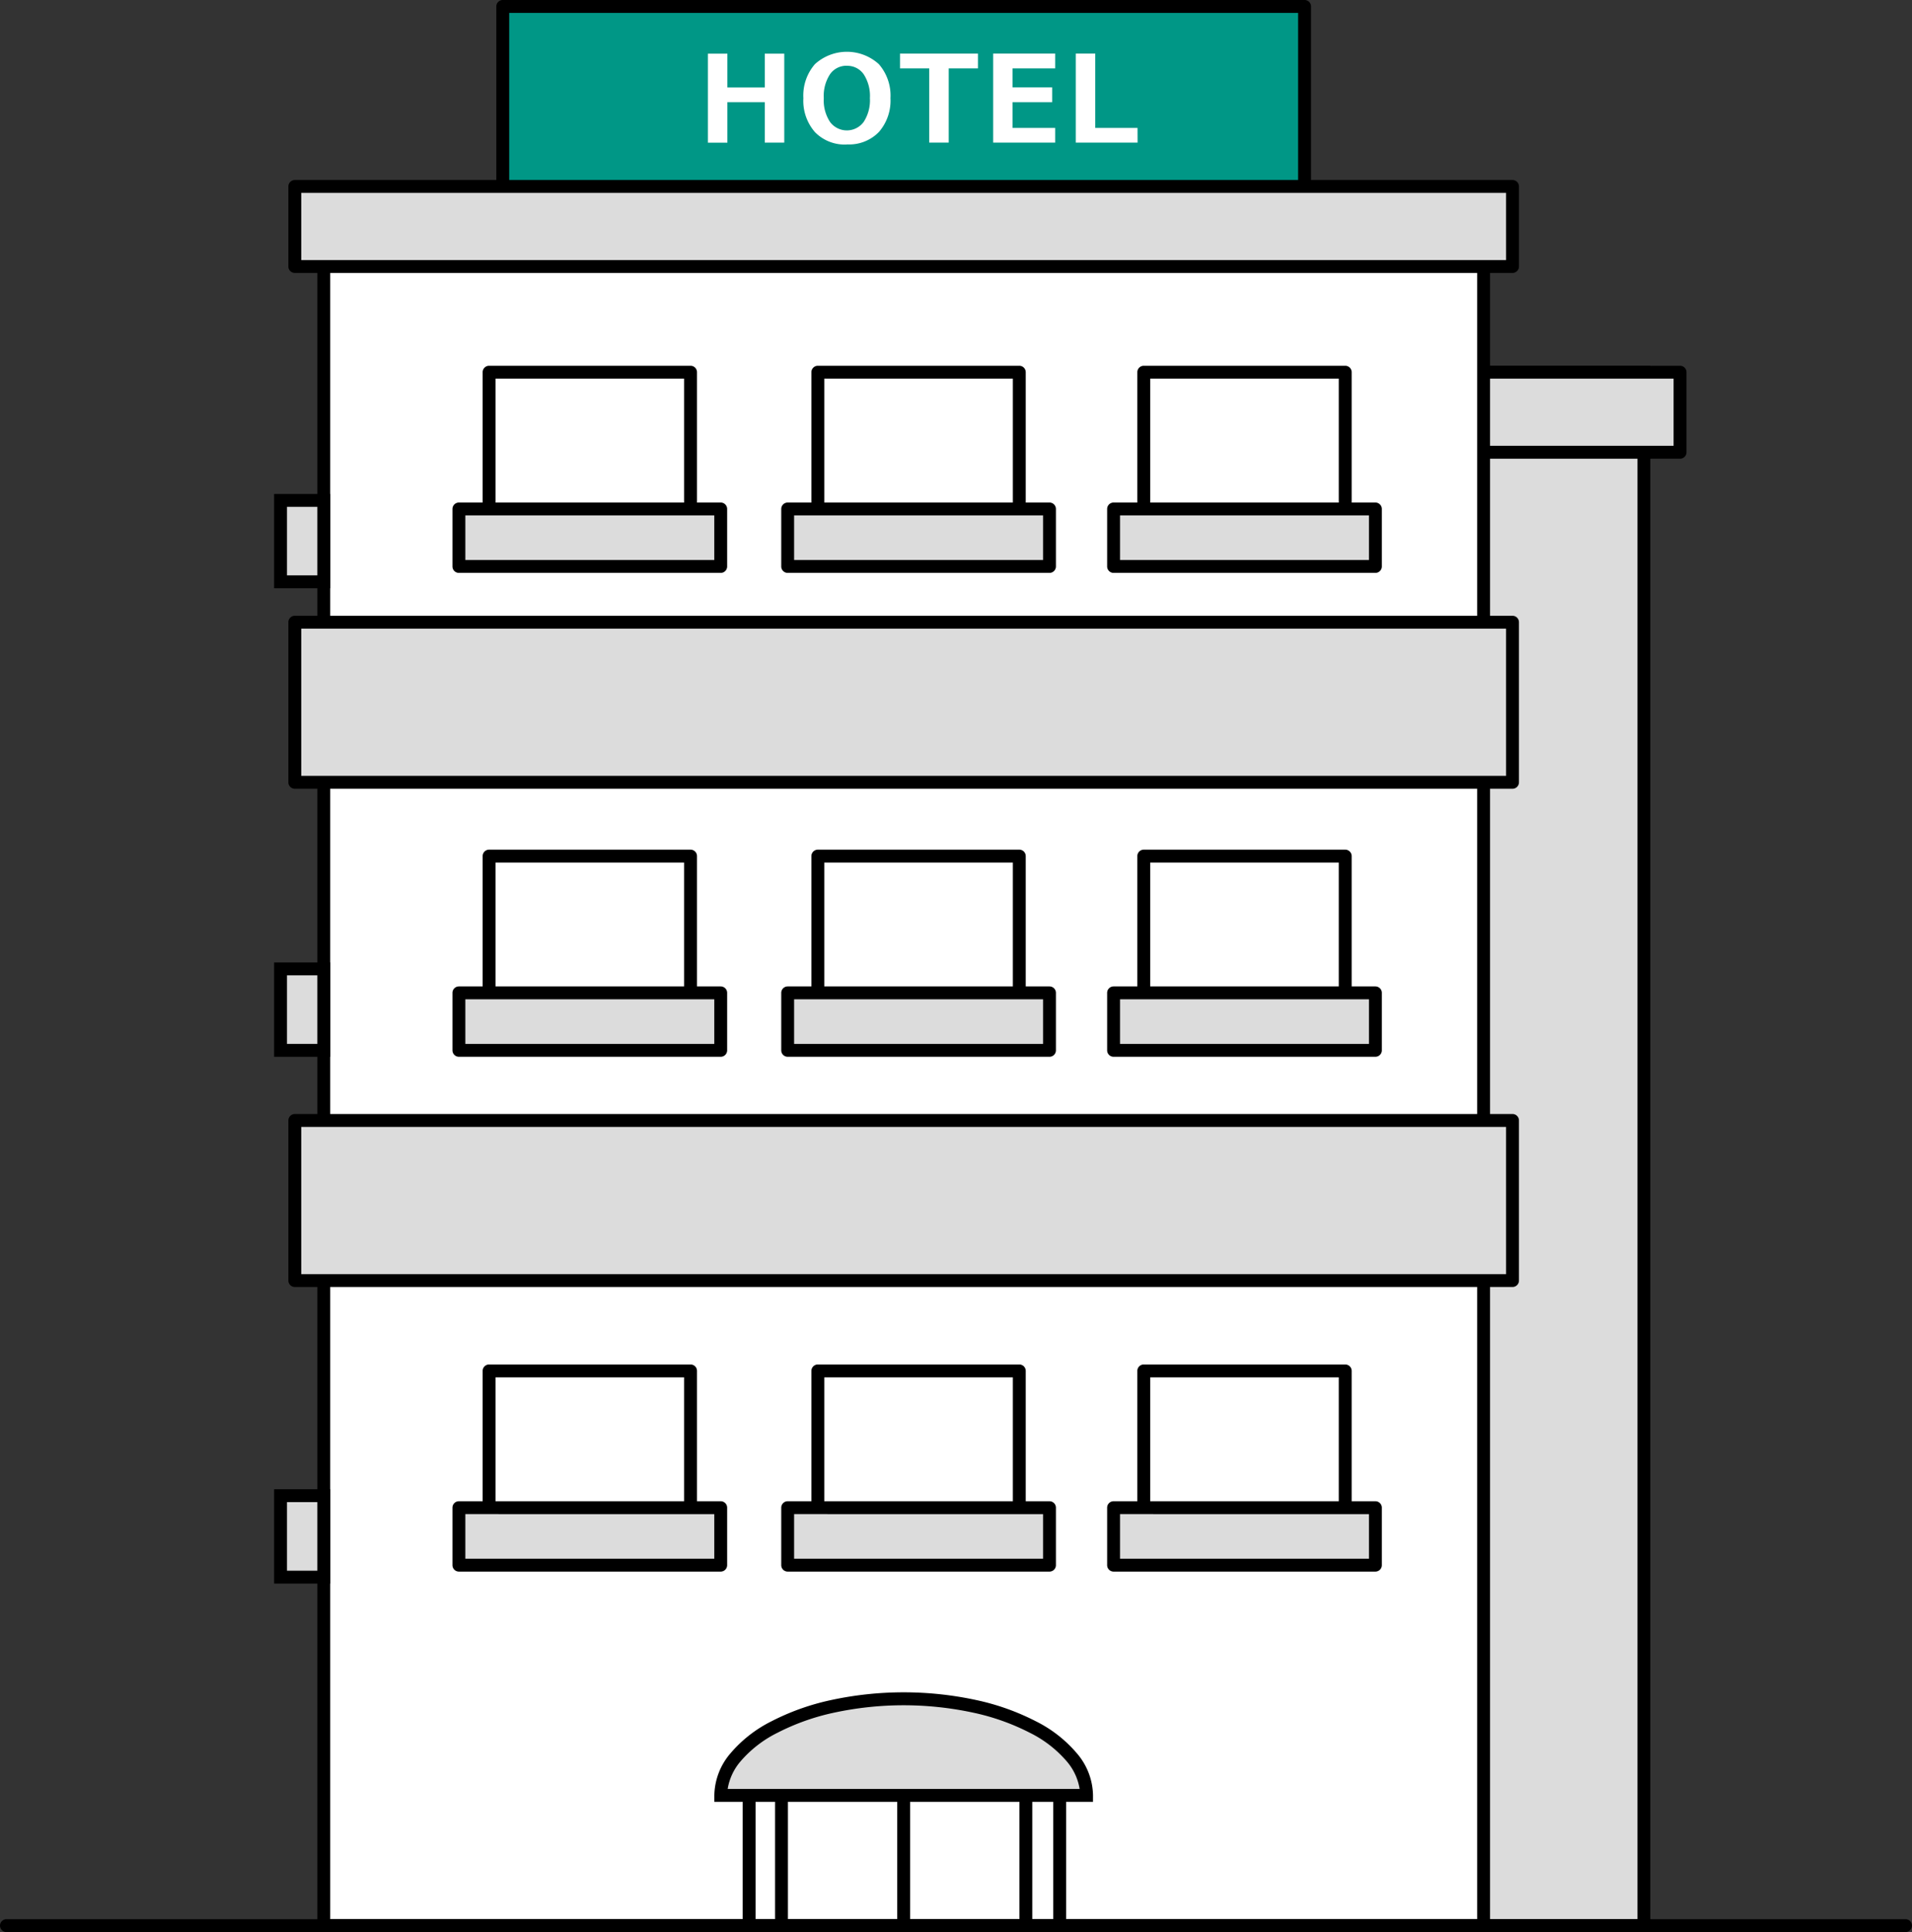 <svg xmlns="http://www.w3.org/2000/svg" xmlns:xlink="http://www.w3.org/1999/xlink" width="118.801" height="120.042" viewBox="0 0 118.801 120.042"><rect x="0" y="0" width="118.801" height="120.042" fill="#333333" stroke="none"/><defs><clipPath id="a"><rect width="118.801" height="120.042" fill="none"/></clipPath></defs><rect width="14.227" height="96.516" transform="translate(87.913 23.126)" fill="#dcdcdc"/><g clip-path="url(#a)"><path d="M-1.5-1.5H13.528V95.816H-1.5Zm14.227.8H-.7V95.016H12.727Z" transform="translate(89.013 24.226)"/></g><rect width="16.475" height="4.973" transform="translate(87.913 23.126)" fill="#dcdcdc"/><path d="M-1.1-1.5H15.376a.4.4,0,0,1,.4.4V3.874a.4.4,0,0,1-.4.4H-1.1a.4.4,0,0,1-.4-.4V-1.1A.4.4,0,0,1-1.1-1.5Zm16.075.8H-.7V3.473H14.975Z" transform="translate(89.013 24.226)"/><rect width="72.067" height="103.692" transform="translate(20.116 15.95)" fill="#fff"/><g clip-path="url(#a)"><path d="M-1.5-1.5H71.367V102.992H-1.5Zm72.067.8H-.7V102.192H70.567Z" transform="translate(21.216 17.05)"/></g><rect width="12.517" height="8.965" transform="translate(30.389 23.126)" fill="#fff"/><path d="M-1.1-1.5H11.418a.4.4,0,0,1,.4.4V7.865a.4.4,0,0,1-.4.4H-1.1a.4.4,0,0,1-.4-.4V-1.1A.4.4,0,0,1-1.1-1.5Zm12.117.8H-.7V7.465H11.017Z" transform="translate(31.489 24.226)"/><rect width="15.182" height="8.803" transform="translate(48.558 110.839)" fill="#fff"/><g clip-path="url(#a)"><path d="M-1.5-1.5H14.482V8.1H-1.5Zm15.182.8H-.7v8H13.682Z" transform="translate(49.658 111.939)"/><path d="M-.7,8.8h-.8V0h.8Z" transform="translate(57.249 110.839)"/><path d="M190.563,401.535c0-3.315-5.088-6-11.363-6s-11.364,2.688-11.364,6Z" transform="translate(-123.051 -289.988)" fill="#dcdcdc"/><path d="M189.864,400.836H166.336v-.4a4.1,4.1,0,0,1,.981-2.587,8.048,8.048,0,0,1,2.561-2.012,14.921,14.921,0,0,1,3.712-1.323,21.37,21.37,0,0,1,9.021,0,14.92,14.92,0,0,1,3.712,1.323,8.047,8.047,0,0,1,2.561,2.012,4.1,4.1,0,0,1,.981,2.587Zm-22.7-.8h21.87a3.487,3.487,0,0,0-.777-1.686,7.262,7.262,0,0,0-2.31-1.8,14.123,14.123,0,0,0-3.512-1.25,20.572,20.572,0,0,0-8.672,0,14.123,14.123,0,0,0-3.512,1.25,7.262,7.262,0,0,0-2.31,1.8A3.487,3.487,0,0,0,167.165,400.035Z" transform="translate(-121.951 -288.888)"/><rect width="49.819" height="11.478" transform="translate(31.24 0.4)" fill="#009786"/><path d="M-1.1-1.5H48.72a.4.4,0,0,1,.4.4V10.379a.4.4,0,0,1-.4.4H-1.1a.4.4,0,0,1-.4-.4V-1.1A.4.4,0,0,1-1.1-1.5Zm49.419.8H-.7V9.978H48.319Z" transform="translate(32.339 1.5)"/><path d="M169.582,18.013h-1.211V15.5h-2.323v2.517h-1.211v-5.53h1.211v2.1h2.323v-2.1h1.211Z" transform="translate(-120.852 -9.152)" fill="#fff"/><path d="M189.77,17.819a2.587,2.587,0,0,1-1.983-.769,2.959,2.959,0,0,1-.721-2.108,2.977,2.977,0,0,1,.717-2.115,2.95,2.95,0,0,1,3.974,0,2.971,2.971,0,0,1,.721,2.113,2.972,2.972,0,0,1-.718,2.1,2.582,2.582,0,0,1-1.991.772m0-4.887a1.235,1.235,0,0,0-1.046.525,2.459,2.459,0,0,0-.389,1.486,2.443,2.443,0,0,0,.389,1.481,1.3,1.3,0,0,0,2.088,0,2.453,2.453,0,0,0,.389-1.481,2.459,2.459,0,0,0-.387-1.482,1.23,1.23,0,0,0-1.044-.525" transform="translate(-137.149 -8.84)" fill="#fff"/><path d="M214.411,13.4h-1.816v4.612h-1.211V13.4h-1.816v-.917h4.843Z" transform="translate(-153.647 -9.152)" fill="#fff"/><path d="M235.112,18.013h-3.853v-5.53h3.853V13.4h-2.649v1.182h2.462V15.5h-2.462v1.6h2.649Z" transform="translate(-169.55 -9.152)" fill="#fff"/><path d="M254.341,18.013H250.5v-5.53h1.211V17.1h2.627Z" transform="translate(-183.658 -9.152)" fill="#fff"/><rect width="16.267" height="3.571" transform="translate(28.515 31.623)" fill="#dcdcdc"/><path d="M-1.1-1.5H15.167a.4.4,0,0,1,.4.4V2.471a.4.4,0,0,1-.4.4H-1.1a.4.4,0,0,1-.4-.4V-1.1A.4.4,0,0,1-1.1-1.5Zm15.867.8H-.7V2.071H14.767Z" transform="translate(29.614 32.723)"/><rect width="12.517" height="8.965" transform="translate(50.817 23.126)" fill="#fff"/><path d="M-1.1-1.5H11.418a.4.4,0,0,1,.4.4V7.865a.4.4,0,0,1-.4.4H-1.1a.4.4,0,0,1-.4-.4V-1.1A.4.4,0,0,1-1.1-1.5Zm12.117.8H-.7V7.465H11.017Z" transform="translate(51.916 24.226)"/><rect width="16.267" height="3.571" transform="translate(48.942 31.623)" fill="#dcdcdc"/><path d="M-1.1-1.5H15.167a.4.4,0,0,1,.4.4V2.471a.4.4,0,0,1-.4.4H-1.1a.4.4,0,0,1-.4-.4V-1.1A.4.4,0,0,1-1.1-1.5Zm15.867.8H-.7V2.071H14.767Z" transform="translate(50.042 32.723)"/><rect width="12.517" height="8.965" transform="translate(71.067 23.126)" fill="#fff"/><path d="M-1.1-1.5H11.418a.4.4,0,0,1,.4.4V7.865a.4.4,0,0,1-.4.4H-1.1a.4.4,0,0,1-.4-.4V-1.1A.4.4,0,0,1-1.1-1.5Zm12.117.8H-.7V7.465H11.017Z" transform="translate(72.167 24.226)"/><rect width="16.267" height="3.571" transform="translate(69.193 31.623)" fill="#dcdcdc"/><path d="M-1.1-1.5H15.167a.4.4,0,0,1,.4.4V2.471a.4.4,0,0,1-.4.4H-1.1a.4.4,0,0,1-.4-.4V-1.1A.4.4,0,0,1-1.1-1.5Zm15.867.8H-.7V2.071H14.767Z" transform="translate(70.292 32.723)"/><rect width="12.517" height="8.965" transform="translate(30.389 53.19)" fill="#fff"/><path d="M-1.1-1.5H11.418a.4.4,0,0,1,.4.4V7.865a.4.4,0,0,1-.4.4H-1.1a.4.4,0,0,1-.4-.4V-1.1A.4.4,0,0,1-1.1-1.5Zm12.117.8H-.7V7.465H11.017Z" transform="translate(31.489 54.29)"/><rect width="16.267" height="3.571" transform="translate(28.515 61.687)" fill="#dcdcdc"/><path d="M-1.1-1.5H15.167a.4.4,0,0,1,.4.4V2.471a.4.4,0,0,1-.4.4H-1.1a.4.4,0,0,1-.4-.4V-1.1A.4.4,0,0,1-1.1-1.5Zm15.867.8H-.7V2.071H14.767Z" transform="translate(29.614 62.787)"/><rect width="12.517" height="8.965" transform="translate(50.817 53.19)" fill="#fff"/><path d="M-1.1-1.5H11.418a.4.4,0,0,1,.4.4V7.865a.4.4,0,0,1-.4.4H-1.1a.4.4,0,0,1-.4-.4V-1.1A.4.4,0,0,1-1.1-1.5Zm12.117.8H-.7V7.465H11.017Z" transform="translate(51.916 54.29)"/><rect width="16.267" height="3.571" transform="translate(48.942 61.687)" fill="#dcdcdc"/><path d="M-1.1-1.5H15.167a.4.4,0,0,1,.4.4V2.471a.4.4,0,0,1-.4.4H-1.1a.4.4,0,0,1-.4-.4V-1.1A.4.4,0,0,1-1.1-1.5Zm15.867.8H-.7V2.071H14.767Z" transform="translate(50.042 62.787)"/><rect width="12.517" height="8.965" transform="translate(71.067 53.19)" fill="#fff"/><path d="M-1.1-1.5H11.418a.4.4,0,0,1,.4.4V7.865a.4.4,0,0,1-.4.4H-1.1a.4.4,0,0,1-.4-.4V-1.1A.4.4,0,0,1-1.1-1.5Zm12.117.8H-.7V7.465H11.017Z" transform="translate(72.167 54.29)"/><rect width="16.267" height="3.571" transform="translate(69.193 61.687)" fill="#dcdcdc"/><path d="M-1.1-1.5H15.167a.4.4,0,0,1,.4.4V2.471a.4.4,0,0,1-.4.4H-1.1a.4.4,0,0,1-.4-.4V-1.1A.4.4,0,0,1-1.1-1.5Zm15.867.8H-.7V2.071H14.767Z" transform="translate(70.292 62.787)"/><rect width="75.662" height="9.947" transform="translate(18.318 38.659)" fill="#dcdcdc"/><path d="M-1.1-1.5H74.562a.4.4,0,0,1,.4.4V8.847a.4.4,0,0,1-.4.4H-1.1a.4.4,0,0,1-.4-.4V-1.1A.4.4,0,0,1-1.1-1.5Zm75.261.8H-.7V8.447H74.162Z" transform="translate(19.418 39.759)"/><rect width="75.662" height="4.973" transform="translate(18.318 11.584)" fill="#dcdcdc"/><path d="M-1.1-1.5H74.562a.4.4,0,0,1,.4.4V3.874a.4.4,0,0,1-.4.4H-1.1a.4.4,0,0,1-.4-.4V-1.1A.4.4,0,0,1-1.1-1.5Zm75.261.8H-.7V3.473H74.162Z" transform="translate(19.418 12.684)"/><rect width="75.662" height="9.947" transform="translate(18.318 69.615)" fill="#dcdcdc"/><path d="M-1.1-1.5H74.562a.4.4,0,0,1,.4.4V8.847a.4.4,0,0,1-.4.4H-1.1a.4.4,0,0,1-.4-.4V-1.1A.4.4,0,0,1-1.1-1.5Zm75.261.8H-.7V8.447H74.162Z" transform="translate(19.418 70.715)"/><rect width="12.517" height="8.965" transform="translate(30.389 85.176)" fill="#fff"/><path d="M-1.1-1.5H11.418a.4.4,0,0,1,.4.4V7.865a.4.4,0,0,1-.4.4H-1.1a.4.4,0,0,1-.4-.4V-1.1A.4.4,0,0,1-1.1-1.5Zm12.117.8H-.7V7.465H11.017Z" transform="translate(31.489 86.275)"/><rect width="16.267" height="3.571" transform="translate(28.515 93.673)" fill="#dcdcdc"/><path d="M-1.1-1.5H15.167a.4.4,0,0,1,.4.4V2.471a.4.4,0,0,1-.4.4H-1.1a.4.4,0,0,1-.4-.4V-1.1A.4.4,0,0,1-1.1-1.5Zm15.867.8H-.7V2.071H14.767Z" transform="translate(29.614 94.773)"/><rect width="12.517" height="8.965" transform="translate(50.817 85.176)" fill="#fff"/><path d="M-1.1-1.5H11.418a.4.4,0,0,1,.4.4V7.865a.4.4,0,0,1-.4.4H-1.1a.4.4,0,0,1-.4-.4V-1.1A.4.4,0,0,1-1.1-1.5Zm12.117.8H-.7V7.465H11.017Z" transform="translate(51.916 86.275)"/><rect width="16.267" height="3.571" transform="translate(48.942 93.673)" fill="#dcdcdc"/><path d="M-1.1-1.5H15.167a.4.4,0,0,1,.4.4V2.471a.4.4,0,0,1-.4.4H-1.1a.4.4,0,0,1-.4-.4V-1.1A.4.4,0,0,1-1.1-1.5Zm15.867.8H-.7V2.071H14.767Z" transform="translate(50.042 94.773)"/><rect width="12.517" height="8.965" transform="translate(71.067 85.176)" fill="#fff"/><path d="M-1.1-1.5H11.418a.4.4,0,0,1,.4.4V7.865a.4.4,0,0,1-.4.4H-1.1a.4.4,0,0,1-.4-.4V-1.1A.4.4,0,0,1-1.1-1.5Zm12.117.8H-.7V7.465H11.017Z" transform="translate(72.167 86.275)"/><rect width="16.267" height="3.571" transform="translate(69.193 93.673)" fill="#dcdcdc"/><path d="M-1.1-1.5H15.167a.4.4,0,0,1,.4.4V2.471a.4.4,0,0,1-.4.4H-1.1a.4.4,0,0,1-.4-.4V-1.1A.4.4,0,0,1-1.1-1.5Zm15.867.8H-.7V2.071H14.767Z" transform="translate(70.292 94.773)"/><line y2="8.094" transform="translate(46.547 111.547)" fill="#fff"/><path d="M-.7,8.094h-.8V0h.8Z" transform="translate(47.646 111.547)"/><line y2="8.094" transform="translate(65.844 111.547)" fill="#fff"/><path d="M-.7,8.094h-.8V0h.8Z" transform="translate(66.944 111.547)"/><rect width="2.683" height="5.06" transform="translate(17.433 31.09)" fill="#dcdcdc"/><path d="M-1.5-1.5H1.984V4.361H-1.5Zm2.683.8H-.7V3.56H1.183Z" transform="translate(18.532 32.189)"/><rect width="2.683" height="5.06" transform="translate(17.433 60.198)" fill="#dcdcdc"/><path d="M-1.5-1.5H1.984V4.361H-1.5Zm2.683.8H-.7V3.56H1.183Z" transform="translate(18.532 61.298)"/><rect width="2.683" height="5.06" transform="translate(17.433 92.928)" fill="#dcdcdc"/><path d="M-1.5-1.5H1.984V4.361H-1.5Zm2.683.8H-.7V3.56H1.183Z" transform="translate(18.532 94.028)"/><line x2="118" transform="translate(0.4 119.642)" fill="#fff"/><path d="M116.9-.7H-1.1a.4.4,0,0,1-.4-.4.4.4,0,0,1,.4-.4h118a.4.4,0,0,1,.4.4A.4.4,0,0,1,116.9-.7Z" transform="translate(1.5 120.741)"/></g></svg>